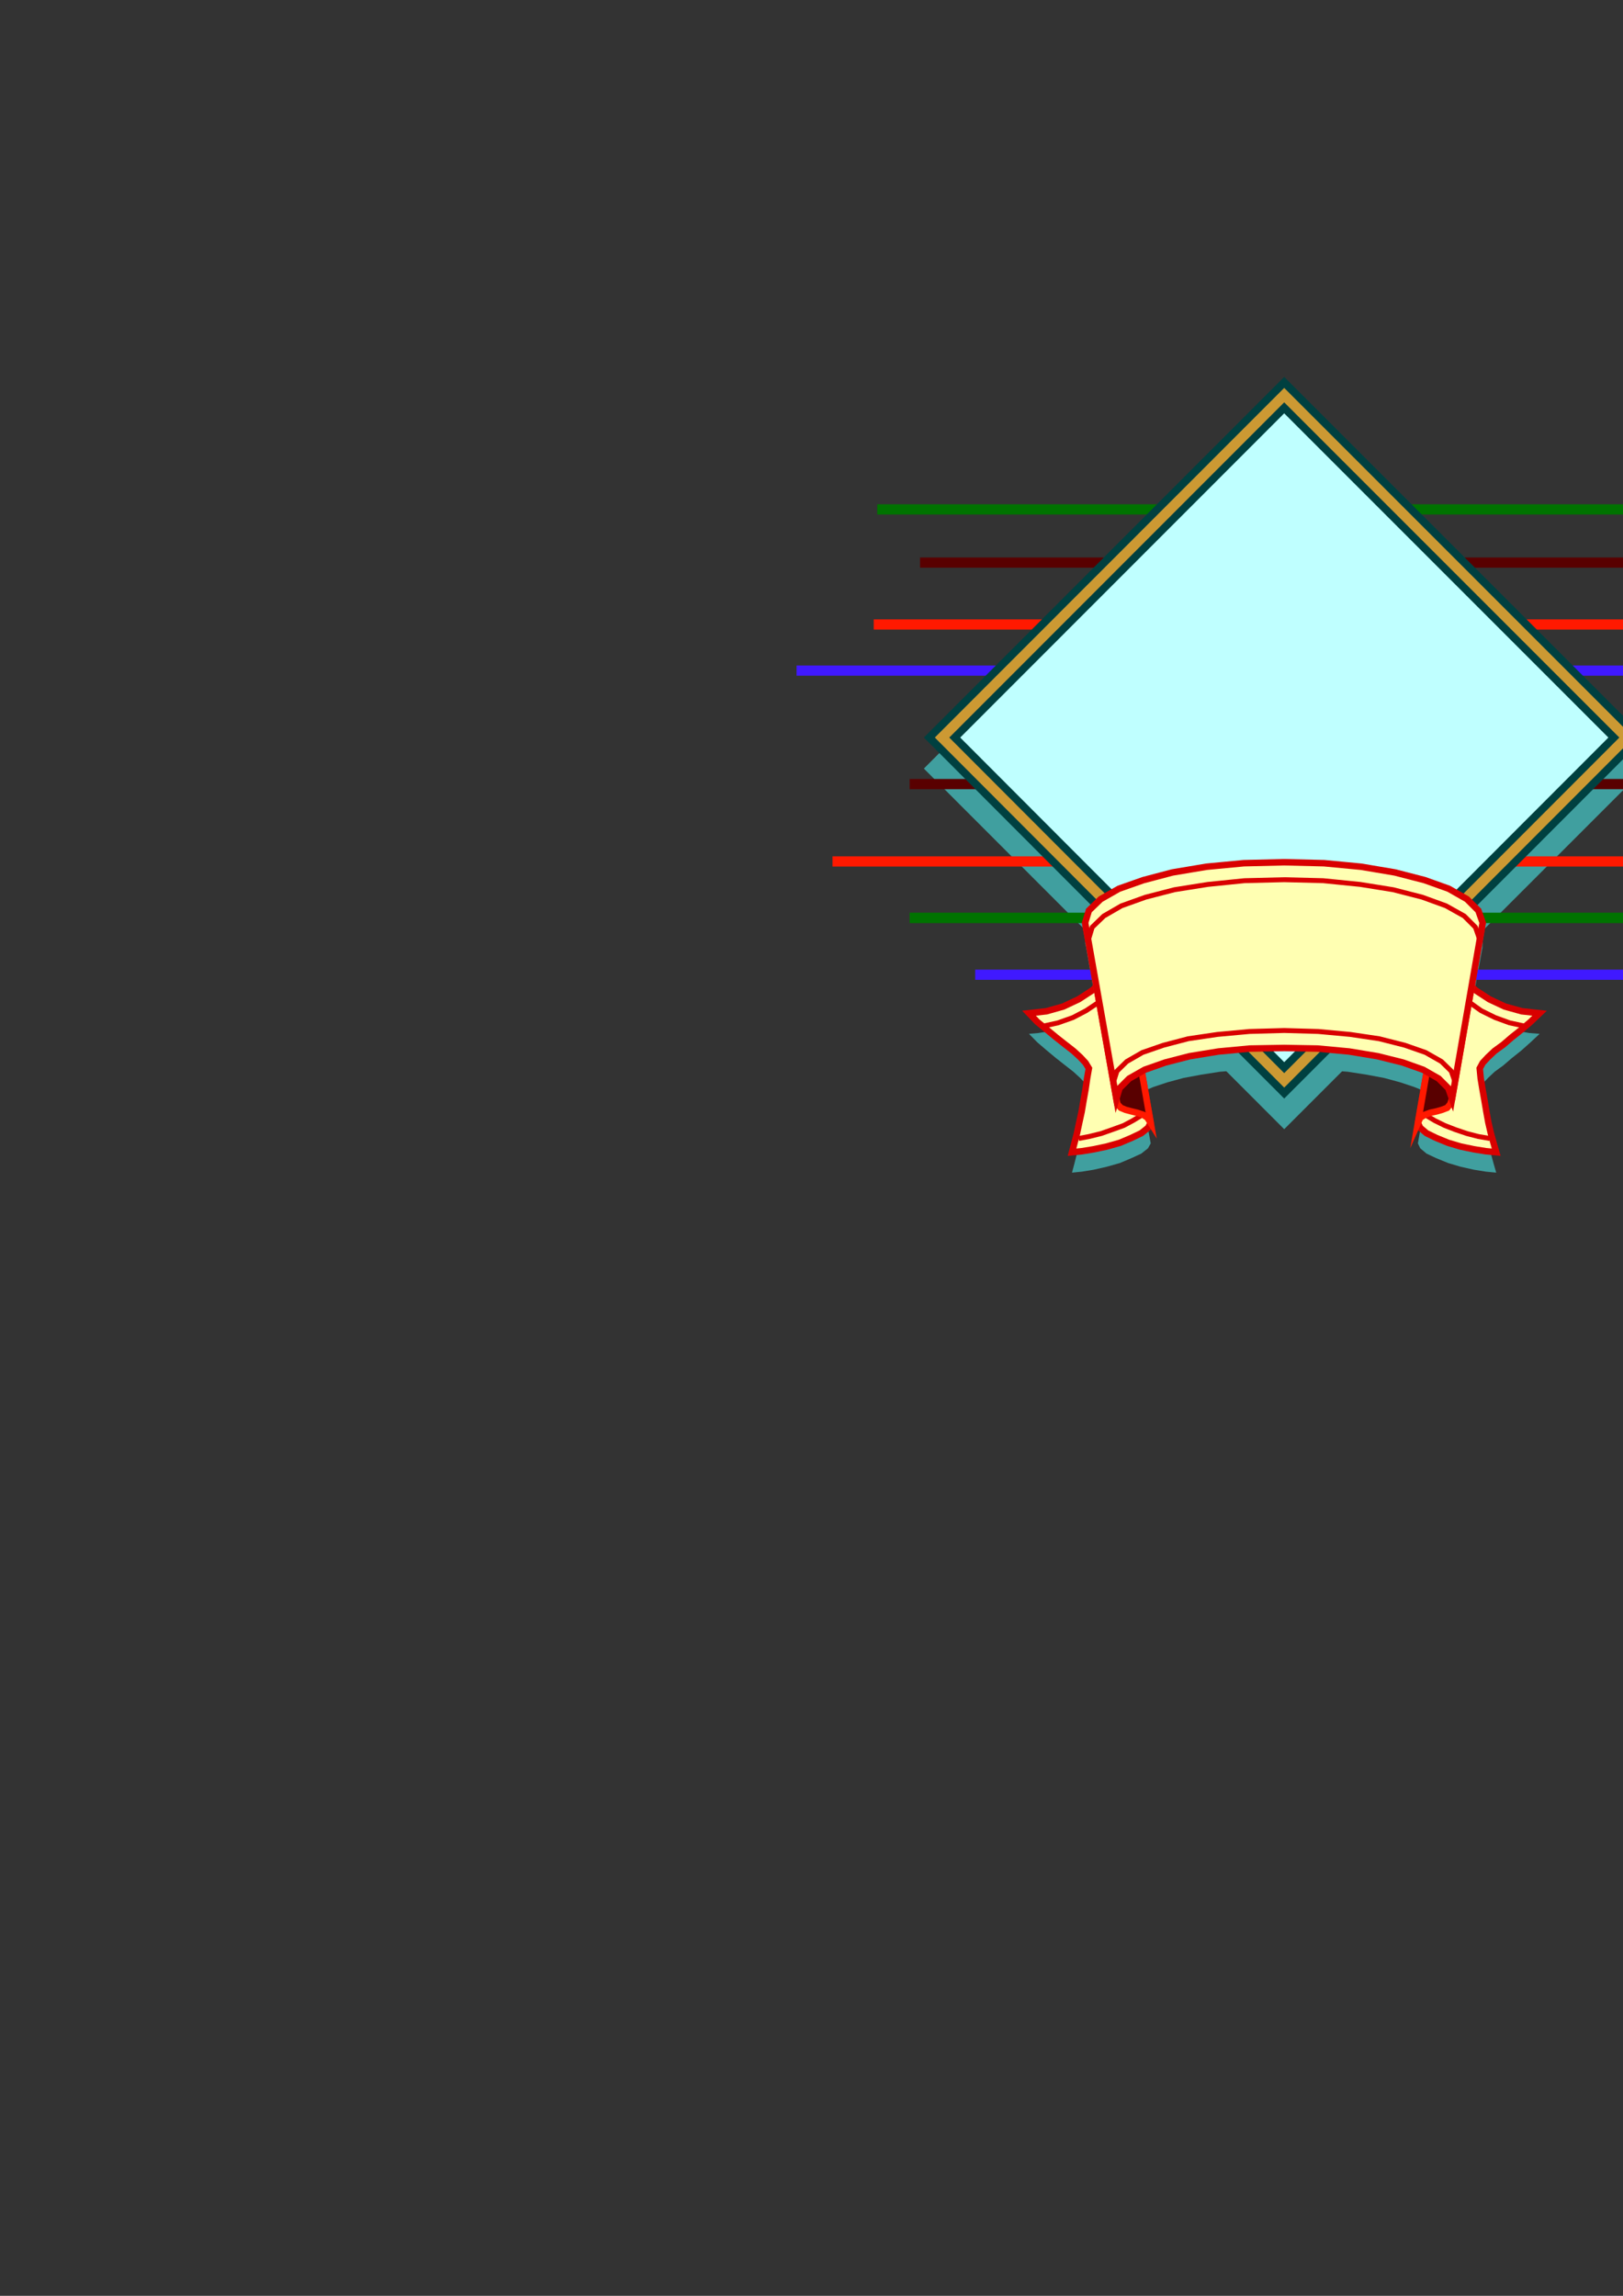 <?xml version="1.0" encoding="utf-8"?>
<!-- Created by UniConvertor 2.0rc4 (https://sk1project.net/) -->
<svg xmlns="http://www.w3.org/2000/svg" height="841.89pt" viewBox="0 0 595.276 841.89" width="595.276pt" version="1.1" xmlns:xlink="http://www.w3.org/1999/xlink" id="39b723a1-f60e-11ea-b773-dcc15c148e23">

<rect x="0" y="0" width="595.276" height="841.89" fill="#333333" stroke="none"/>

<g>
	<path style="fill:#409f9f;" d="M 564.686,379.113 L 561.014,378.825 557.558,378.249 554.03,377.385 550.862,376.305 547.694,374.865 544.814,373.281 542.15,371.337 539.702,369.537 543.734,347.433 543.734,346.569 543.806,345.849 542.222,341.385 538.046,337.281 531.35,333.393 522.494,330.225 511.622,327.417 499.238,325.473 485.63,324.177 471.014,323.817 456.182,324.177 442.502,325.473 430.046,327.417 419.39,330.225 410.39,333.393 403.694,337.281 399.374,341.385 398.006,345.849 398.15,346.569 398.366,347.433 402.254,369.537 399.734,371.337 396.926,373.281 394.046,374.865 391.022,376.305 387.638,377.385 384.326,378.249 380.798,378.825 377.414,379.113 380.438,382.209 383.966,385.233 387.35,388.041 390.734,390.705 393.686,393.009 396.206,395.313 398.15,397.401 399.374,399.345 398.726,402.945 398.15,407.049 397.43,411.081 396.71,415.329 395.846,419.289 394.982,423.105 394.046,426.777 393.182,430.017 396.782,429.657 401.174,428.937 405.926,427.857 410.75,426.489 414.998,424.689 418.598,423.033 421.046,421.089 422.054,419.289 418.598,400.497 422.99,398.625 428.174,396.897 434.006,395.313 440.558,394.089 447.47,393.009 454.886,392.433 462.734,391.929 471.014,391.785 479.006,391.929 486.854,392.433 494.27,393.009 501.254,394.089 507.734,395.313 513.566,396.897 518.75,398.625 523.358,400.497 520.046,419.289 520.91,421.089 523.214,423.033 526.742,424.689 531.134,426.489 535.742,427.857 540.566,428.937 545.03,429.657 548.774,430.017 547.838,426.777 546.83,423.105 545.894,419.289 545.174,415.329 544.454,411.081 543.734,407.049 543.086,402.945 542.726,399.345 543.806,397.401 545.75,395.313 548.198,393.009 551.366,390.705 554.462,388.041 557.99,385.233 561.374,382.209 564.686,379.113 Z" />
	<path style="stroke:#409f9f;stroke-width:9.432;stroke-miterlimit:10.433;fill:#409f9f;" d="M 596.582,281.841 L 471.014,156.201 345.518,281.841 471.014,407.409 596.582,281.841 Z" />
	<path style="fill:#007300;" d="M 600.83,184.929 L 600.83,188.673 321.758,188.673 321.758,184.929 600.83,184.929 Z" />
	<path style="fill:#590000;" d="M 647.918,204.441 L 647.918,208.185 337.454,208.185 337.454,204.441 647.918,204.441 Z" />
	<path style="fill:#ff1900;" d="M 630.998,227.121 L 630.998,230.865 320.462,230.865 320.462,227.121 630.998,227.121 Z" />
	<path style="fill:#4019ff;" d="M 602.63,244.041 L 602.63,247.785 292.166,247.785 292.166,244.041 602.63,244.041 Z" />
	<path style="fill:#590000;" d="M 644.174,285.657 L 644.174,289.401 333.638,289.401 333.638,285.657 644.174,285.657 Z" />
	<path style="fill:#ff1900;" d="M 615.806,314.025 L 615.806,317.769 305.342,317.769 305.342,314.025 615.806,314.025 Z" />
	<path style="fill:#007300;" d="M 644.174,334.689 L 644.174,338.505 333.638,338.505 333.638,334.689 644.174,334.689 Z" />
	<path style="fill:#4019ff;" d="M 615.806,355.569 L 615.806,359.313 357.686,359.313 357.686,355.569 615.806,355.569 Z" />
	<path style="fill:#bfffff;" d="M 596.582,270.465 L 471.014,144.897 345.518,270.465 471.014,396.177 596.582,270.465 Z" />
	<path style="stroke:#004040;stroke-width:9.432;stroke-miterlimit:10.433;fill:none;" d="M 596.582,270.465 L 471.014,144.897 345.518,270.465 471.014,396.177 596.582,270.465" />
	<path style="stroke:#cc9933;stroke-width:3.744;stroke-miterlimit:10.433;fill:none;" d="M 596.582,270.465 L 471.014,144.897 345.518,270.465 471.014,396.177 596.582,270.465" />
	<path style="stroke:#d90000;stroke-width:2.376;stroke-miterlimit:10.433;fill:#ffffb2;" d="M 548.774,422.529 L 545.03,422.169 540.566,421.449 535.742,420.441 531.134,419.073 526.742,417.273 523.214,415.545 520.91,413.601 520.046,411.801 531.206,347.217 531.854,351.105 533.87,355.353 537.038,359.313 541.286,363.201 546.254,366.441 551.942,369.105 558.134,370.833 564.686,371.553 561.374,374.721 557.99,377.601 554.462,380.409 551.366,383.073 548.198,385.377 545.75,387.681 543.806,389.769 542.726,391.785 543.086,395.457 543.734,399.417 544.454,403.449 545.174,407.697 545.894,411.657 546.83,415.689 547.838,419.289 548.774,422.529 Z" />
	<path style="stroke:#d90000;stroke-width:2.376;stroke-miterlimit:10.433;fill:#ffffb2;" d="M 393.182,422.529 L 396.782,422.169 401.174,421.449 405.926,420.441 410.75,419.073 414.998,417.273 418.598,415.545 421.046,413.601 422.054,411.801 410.75,347.217 409.886,351.105 407.942,355.353 404.702,359.313 400.598,363.201 395.63,366.441 389.942,369.105 383.822,370.833 377.414,371.553 380.438,374.721 383.966,377.601 387.35,380.409 390.734,383.073 393.686,385.377 396.206,387.681 398.15,389.769 399.374,391.785 398.726,395.457 398.15,399.417 397.43,403.449 396.71,407.697 395.846,411.657 394.982,415.689 394.046,419.289 393.182,422.529 Z" />
	<path style="stroke:#d90000;stroke-width:1.8;stroke-miterlimit:10.433;fill:none;" d="M 546.398,417.489 L 542.222,416.769 538.046,415.689 533.798,414.249 529.91,412.737 526.238,410.937 523.502,409.281 521.63,407.409 521.054,405.609" />
	<path style="stroke:#d90000;stroke-width:1.8;stroke-miterlimit:10.433;fill:none;" d="M 559.358,376.305 L 553.67,375.081 548.342,373.137 543.23,370.617 538.982,367.593 535.382,364.065 532.574,360.393 530.846,356.793 530.27,353.409" />
	<path style="stroke:#d90000;stroke-width:1.8;stroke-miterlimit:10.433;fill:none;" d="M 395.63,417.489 L 399.446,416.769 403.838,415.689 407.942,414.249 412.118,412.737 415.502,410.937 418.238,409.281 420.182,407.409 420.902,405.609" />
	<path style="stroke:#d90000;stroke-width:1.8;stroke-miterlimit:10.433;fill:none;" d="M 382.526,376.305 L 388.07,375.081 393.542,373.137 398.366,370.617 402.902,367.593 406.502,364.065 409.31,360.393 411.11,356.793 411.83,353.409" />
	<path style="stroke:#ff1900;stroke-width:2.376;stroke-miterlimit:10.433;fill:#590000;" d="M 543.806,338.361 L 543.374,340.449 542.15,341.745 540.35,342.465 538.262,343.113 535.958,343.473 534.014,344.193 532.214,345.273 531.206,347.217 520.046,411.801 520.91,409.857 522.638,408.777 524.582,408.057 526.886,407.553 528.902,406.977 530.774,406.257 531.926,404.889 532.574,402.945 543.806,338.361 Z" />
	<path style="stroke:#ff1900;stroke-width:2.376;stroke-miterlimit:10.433;fill:#590000;" d="M 398.006,338.361 L 398.366,340.449 399.734,341.745 401.39,342.465 403.622,343.113 405.638,343.473 407.87,344.193 409.526,345.273 410.75,347.217 422.054,411.801 420.83,409.857 419.246,408.777 417.086,408.057 414.998,407.553 412.838,406.977 411.11,406.257 409.814,404.889 409.454,402.945 398.006,338.361 Z" />
	<path style="stroke:#d90000;stroke-width:2.376;stroke-miterlimit:10.433;fill:#ffffb2;" d="M 543.806,338.361 L 542.222,333.897 538.046,329.721 531.35,325.905 522.494,322.737 511.622,319.929 499.238,317.841 485.63,316.545 471.014,316.185 456.182,316.545 442.502,317.841 430.046,319.929 419.39,322.737 410.39,325.905 403.694,329.721 399.374,333.897 398.006,338.361 409.454,402.945 410.606,399.057 414.134,395.529 419.822,392.289 427.382,389.625 436.31,387.321 446.894,385.593 458.414,384.513 471.014,384.297 483.254,384.513 494.846,385.593 505.286,387.321 514.502,389.625 521.99,392.289 527.678,395.529 531.206,399.057 532.574,402.945 543.806,338.361 Z" />
	<path style="stroke:#d90000;stroke-width:1.8;stroke-miterlimit:10.433;fill:none;" d="M 542.726,344.553 L 541.142,340.017 537.038,335.913 530.342,332.169 521.63,329.001 510.974,326.265 498.878,324.321 485.27,322.953 471.014,322.593 456.47,322.953 443.006,324.321 430.766,326.265 420.182,329.001 411.326,332.169 404.846,335.913 400.598,340.017 399.23,344.553" />
	<path style="stroke:#d90000;stroke-width:1.8;stroke-miterlimit:10.433;fill:none;" d="M 533.654,396.681 L 532.286,392.793 528.686,389.265 522.854,385.953 515.222,383.289 505.862,380.913 495.206,379.329 483.47,378.249 471.014,377.889 458.27,378.249 446.534,379.329 435.806,380.913 426.734,383.289 419.03,385.953 413.27,389.265 409.67,392.793 408.446,396.681" />
</g>
</svg>